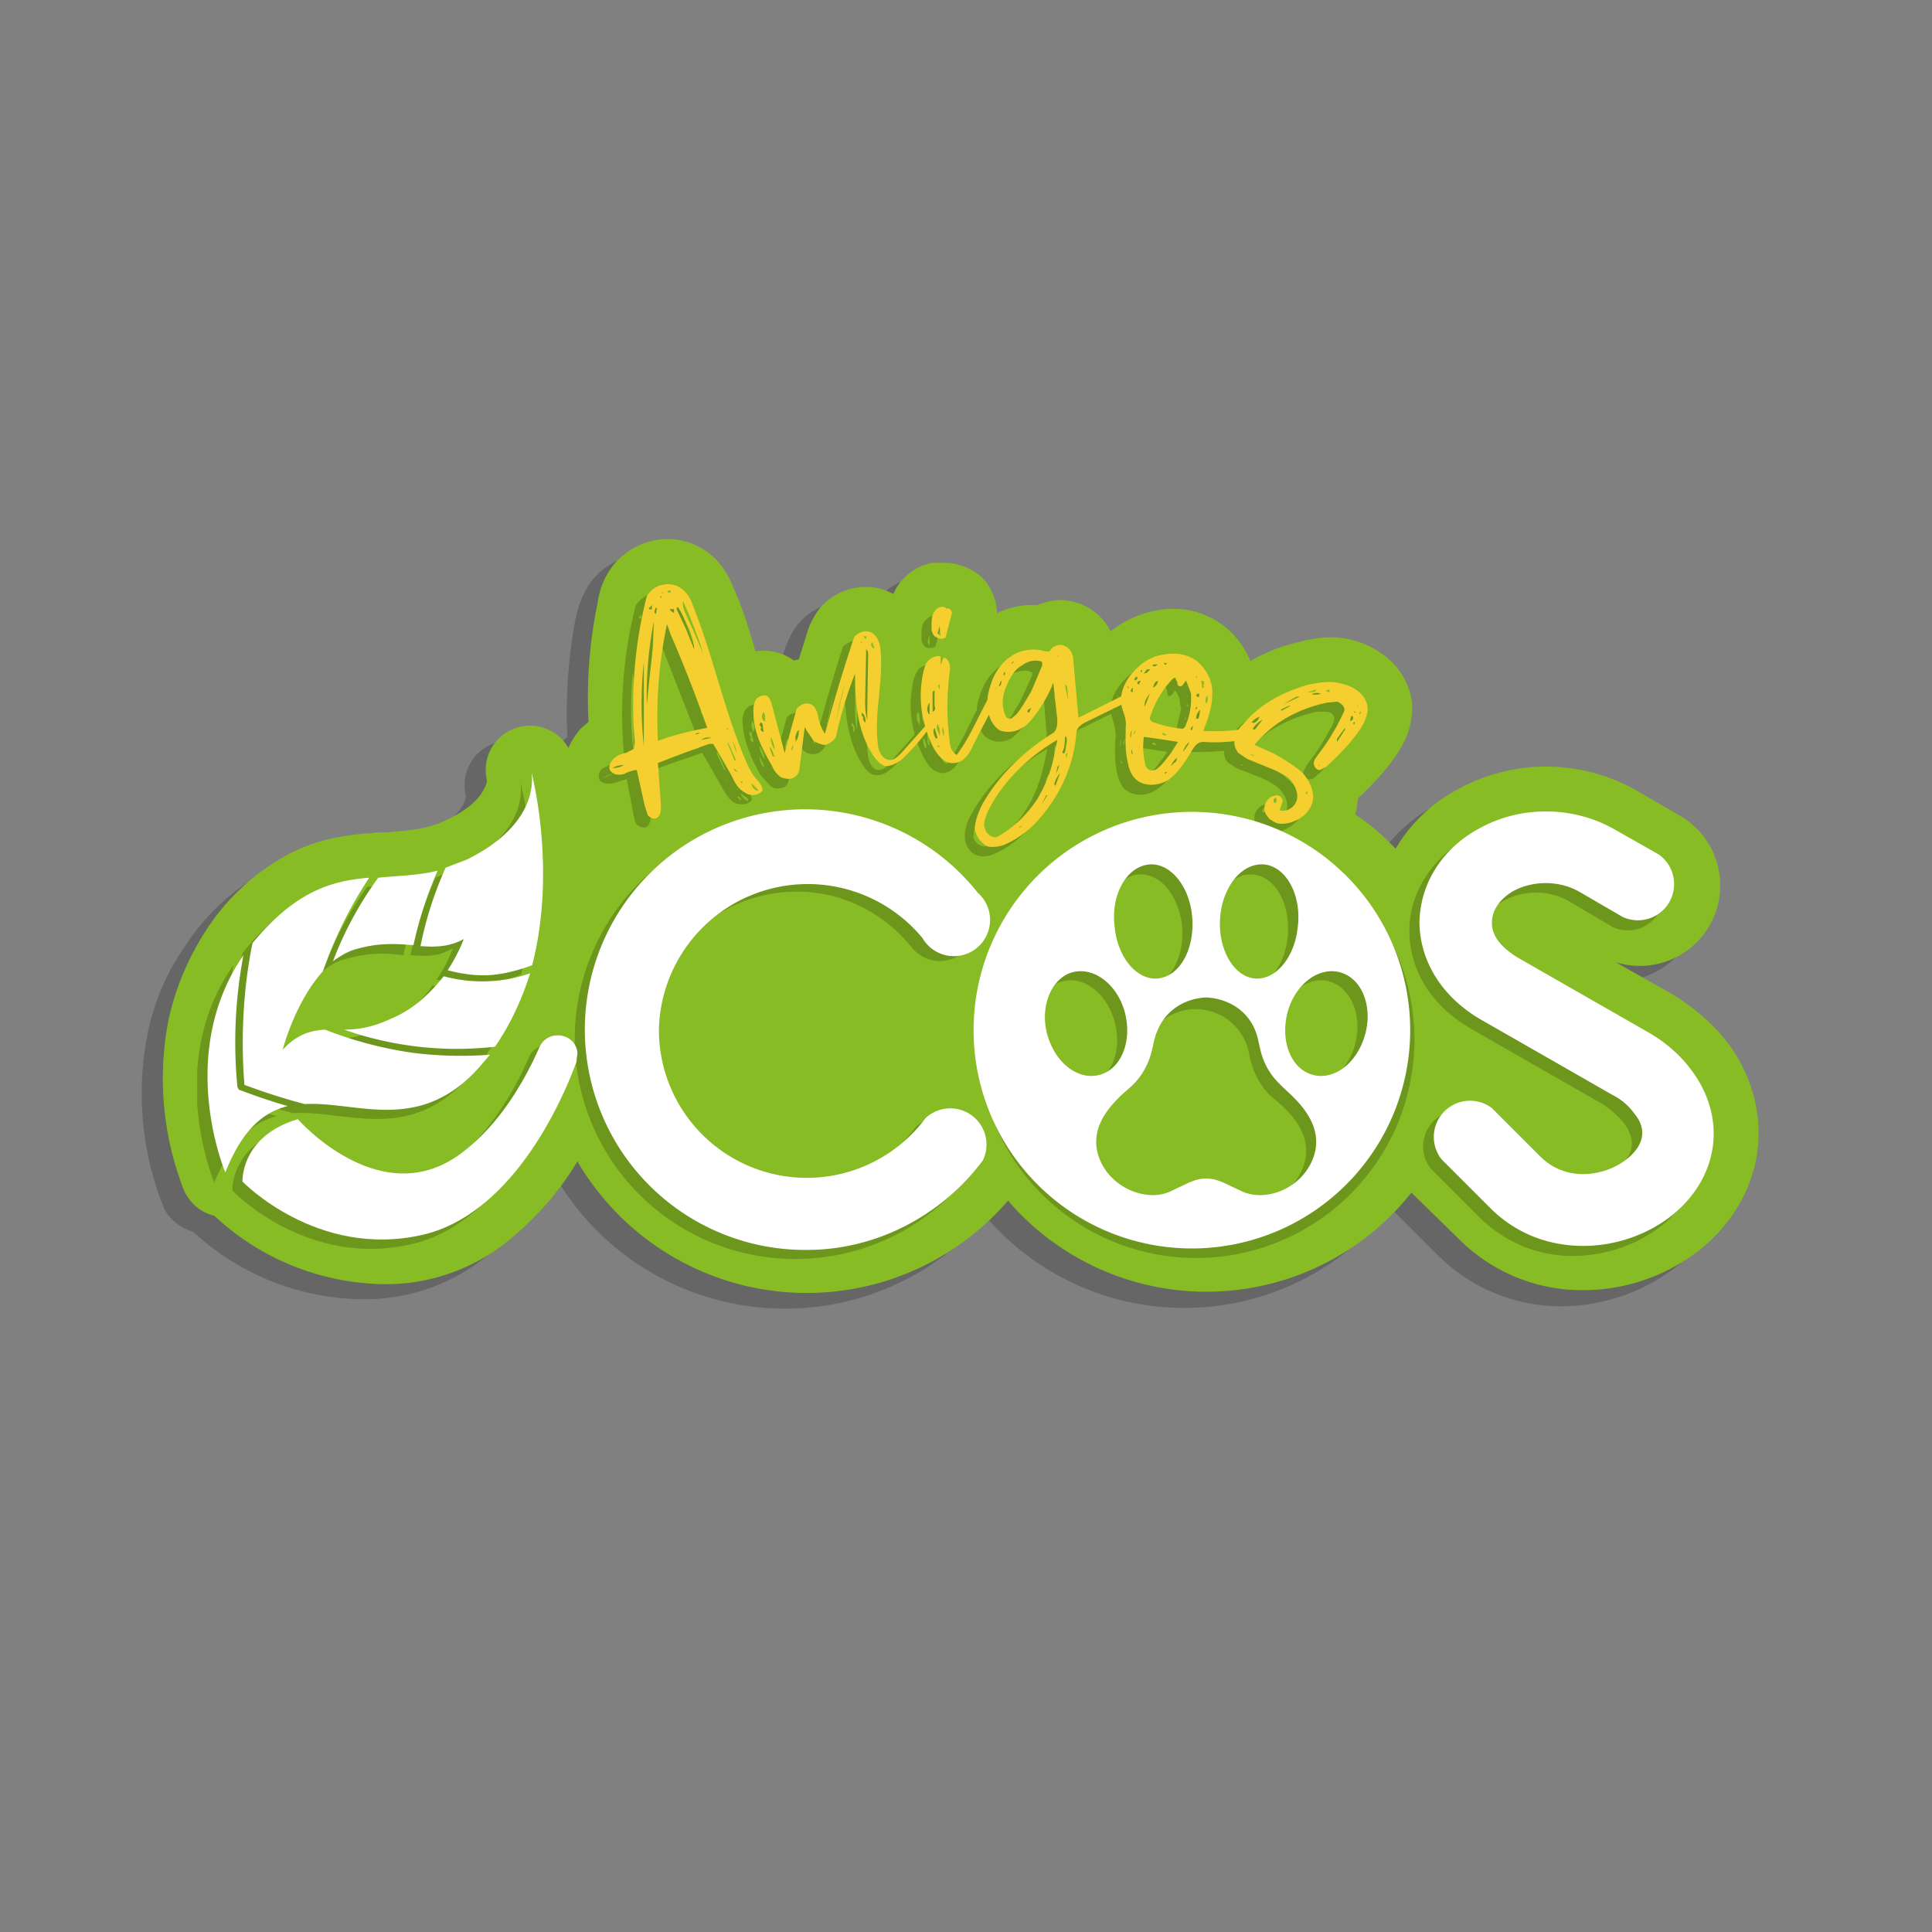 <svg xmlns="http://www.w3.org/2000/svg" xml:space="preserve" viewBox="0 0 2560 2560">
    <rect x="0" y="0" width="2560" height="2560" fill="#808080" stroke="none"/>
    <defs>
        <clipPath id="a" clipPathUnits="userSpaceOnUse">
            <path d="M0 1920h1920V0H0Z" />
        </clipPath>
        <clipPath id="b" clipPathUnits="userSpaceOnUse">
            <path d="M141 1369h1586V619H141Z" />
        </clipPath>
        <clipPath id="c" clipPathUnits="userSpaceOnUse">
            <path d="M196 1144h1497V669H196Z" />
        </clipPath>
        <clipPath id="d" clipPathUnits="userSpaceOnUse">
            <path d="M595 1331h754v-262H595Z" />
        </clipPath>
    </defs>
    <g clip-path="url(#a)" transform="matrix(1.333 0 0 -1.333 0 2560)">
        <g clip-path="url(#b)" opacity=".2">
            <path
                d="M507 1138zm1192-275c-15 22-35 40-60 54l-54 32a80 80 0 0 1 65 145l-44 25a182 182 0 0 1-183-1c-24-14-43-33-57-56-12 12-25 24-40 34l2 16c16 14 29 29 40 46 6 8 9 16 12 24 4 14 3 29-2 42s-14 24-26 32a87 87 0 0 1-52 15 128 128 0 0 1-32-4c-16-4-32-11-45-19h-1a83 83 0 0 1-53 48 89 89 0 0 1-39 3c-17-3-33-10-47-22a57 57 0 0 1-50 31c-8 0-16-1-23-4a81 81 0 0 1-41-8c0 10-3 21-10 29-7 9-17 16-28 19l-16 2-9-1a53 53 0 0 1-39-30 55 55 0 0 1-27 7 60 60 0 0 1-46-21c-7-8-11-18-15-29l-6-22-5-1a51 51 0 0 1-38 8c-6 21-13 42-21 62-5 13-12 23-20 31a67 67 0 0 1-61 18c-18-4-34-15-44-31-7-12-10-23-12-32-7-38-10-77-8-117l-9-8c-5-5-8-11-11-18a44 44 0 0 1-81-32c0-1 0-5-3-10-4-7-13-18-37-29a100 100 0 0 0-21-8c-13-3-27-4-42-5l-9-1h-9c-19-2-44-6-71-19a222 222 0 0 1-87-78c-19-27-32-58-38-91a304 304 0 0 1 16-167c5-13 17-22 30-26a252 252 0 0 1 166-67 193 193 0 0 1 132 48 301 301 0 0 1 62 74 264 264 0 0 1 428-40 260 260 0 0 1 402 9l46-46a173 173 0 0 1 125-52 188 188 0 0 1 118 43c62 51 74 133 28 198" />
        </g>
        <path fill="#88bc24"
            d="M528 1154zm1193-275c-15 21-35 39-60 54l-55 31a80 80 0 0 1 65 145l-43 25a182 182 0 0 1-184-1c-23-13-43-33-56-55l-1-1c-12 13-25 24-40 34 2 5 2 11 3 16 15 14 29 29 40 46 5 8 9 16 11 24 4 15 4 29-2 42-5 13-14 24-26 32a87 87 0 0 1-51 16 128 128 0 0 1-32-5c-17-4-32-10-46-18l-1-1a83 83 0 0 1-53 49 89 89 0 0 1-39 2c-17-3-33-10-47-21a57 57 0 0 1-50 31c-8 0-15-2-23-5a81 81 0 0 1-40-8c0 10-4 21-10 30-7 9-17 15-28 18-6 2-11 2-17 2h-9a53 53 0 0 1-39-31 55 55 0 0 1-27 7 60 60 0 0 1-46-21c-6-8-11-17-14-29l-7-22-5-1a51 51 0 0 1-38 9c-6 20-12 41-21 61-5 13-11 23-20 32a67 67 0 0 1-61 17c-18-4-34-15-44-31-7-11-10-23-11-31-8-39-11-78-9-118l-8-7c-5-6-9-12-12-19a44 44 0 0 1-81-32c0-1 0-4-3-9-4-8-13-19-36-30a100 100 0 0 0-22-8c-13-3-27-4-41-5h-9l-5-1h-5c-19-2-44-5-71-18a222 222 0 0 1-87-78c-18-28-31-58-38-92a304 304 0 0 1 16-167c6-13 17-22 30-25a252 252 0 0 1 166-68 193 193 0 0 1 132 48 300 300 0 0 1 63 74 264 264 0 0 1 428-39 260 260 0 0 1 401 8l47-46a173 173 0 0 1 124-51 188 188 0 0 1 118 42c62 52 74 133 29 199" />
        <g clip-path="url(#c)" opacity=".2">
            <path
                d="M791 669a219 219 0 1 0 171 355c11-15 10-36-3-49a36 36 0 0 0-53 4c-29 36-73 57-119 55a147 147 0 1 1 123-234 36 36 0 0 0 57-42c-41-56-107-89-176-89" />
            <path
                d="M231 737s-2 45 54 61c0 0 84-95 166-32 35 28 59 67 75 104 8 18 35 14 37-6l-1-8c-9-25-58-150-152-172-105-25-179 53-179 53" />
            <path
                d="M400 865a389 389 0 0 0-88 22c-14-1-27-4-41-20 0 0 12 48 39 78a417 417 0 0 0 47 93c-37-3-74-12-116-65-15-68-10-129-9-140 7-3 30-12 60-19 54 3 118-32 178 41l6 8c-27-3-54-1-76 2" />
            <path
                d="M321 955c7 6 14 10 22 12 24 7 42 6 58 4a390 390 0 0 0 24 75c-21-5-40-6-60-7a351 351 0 0 1-44-84M228 828h-2v2a463 463 0 0 0 6 131c-69-98-19-216-19-216 18 43 39 60 62 66-28 8-47 16-47 17M468 935c-17 0-30 3-38 6-11-16-28-32-51-43-19-8-35-10-48-11l42-11c28-6 67-11 109-6 16 23 27 49 34 74a142 142 0 0 0-48-9" />
            <path
                d="m454 1057-21-9a363 363 0 0 1-25-77c15-1 28-2 42 7 0 0-4-14-16-31 8-3 21-6 37-5 13 0 29 2 47 10 26 96-1 192-1 192s13-49-63-87M1563 672c-32 0-66 12-93 39l-48 48a36 36 0 0 0 51 50l48-48c28-28 68-18 87-2 24 20 11 38 7 44-5 7-13 14-22 20l-131 75c-38 22-60 56-61 95-1 37 20 72 55 93 42 25 97 25 139 1l44-26a36 36 0 0 0-36-62l-44 26c-23 13-50 9-66-1-8-4-21-14-20-30 0-16 13-28 24-34l131-75c19-11 35-25 46-41 32-47 24-103-20-140-24-20-57-32-91-32" />
            <path
                d="M1292 844c-21 8-31 36-22 64s34 44 54 36c21-8 31-37 22-65s-34-43-54-35m1-89c-13-26-46-39-69-28l-19 9c-4 2-9 3-16 3s-12-1-17-3l-19-9c-23-11-55 2-68 28-20 40 22 69 30 77 18 18 20 36 21 44a54 54 0 0 0 105 0c2-8 4-26 21-44 9-8 51-37 31-77m-261 124c-9 28 0 57 21 65s45-8 54-36 0-56-21-64-45 7-54 35m98 172c22 3 41-19 45-50 3-31-12-59-33-62-22-3-41 19-45 50-3 31 12 59 33 62m73-50c3 31 23 53 44 50 22-3 36-31 33-62s-23-53-45-50c-21 3-36 31-32 62m-14 103a217 217 0 1 1 0-434 217 217 0 0 1 0 434" />
        </g>
        <g clip-path="url(#d)" opacity=".2">
            <path
                d="M736 1132c1-3 4-7 8-8l-1 3-7 5m-2 3-1 2c-1-1 0-2 1-2m-1-6 1-2 2-2 1 1-3 3h-1m-11 32 1 1-1-1m-4 14-2 3c1-6 2-10 5-15 1 4-1 8-3 12m9-40-1-1a1311 1311 0 0 0 1 1m-13 37v1l-2-1 8-17h1l-7 17m-3 15 1-1 1 2a5519 5519 0 0 1-2-1m8-39 2-3 2-2a3066 3066 0 0 1-4 5m-15 52-5 12-1 4c-2-1-1-3-1-4a6595 6595 0 0 0 7-12m-28 97a620 620 0 0 1-8 17 551 551 0 0 0 21-54l-13 37m-6-1a108 108 0 0 1-6 11c-2 1-2-1-1-2l9-19 8-20-5 17-5 13m-14 27c1 1-2 2-3 0h3m-4 3-1 1 1-1m4-21 3-3v3h-3m31-129c3-1 6 0 9 2l-9-2m-38 146h-2l2-2v2m-2-6-1 3c-1-1 0-2 1-3m36-134-3-1 5 1h-2m-45 132v-1 1m3-10a1134 1134 0 0 0 2 3c-2 0-2-2-2-3m-4 5-2-2c0-1 1-2 2-1l1 1a734 734 0 0 0-1 3v-1m20-29-4 11c-8-38-12-77-10-116 17 5 33 10 50 13l-36 92m-19-11a2411 2411 0 0 0 2 24 378 378 0 0 1-7-82l5 58m-8-25-1 8a384 384 0 0 1 1-82v74m-31-97 10 4c-3 0-7-2-10-4m48-36c0-5-1-11-5-13-3-1-7 1-9 3s-2 5-3 8l-7 37-13-4c-4-1-10-1-13 2s-2 9 1 12l13 7c3 1 7 1 8 4 2 2 1 4 1 7a434 434 0 0 0 12 145c4 5 9 10 16 11s15 0 20-5 8-10 11-17c20-50 30-103 52-153 3-6 6-13 10-18 2-3 7-7 6-12-3-5-13-5-18-2-5 4-9 10-12 16a2007 2007 0 0 1-19 33l-3-1a1272 1272 0 0 1-51-18l3-42M857 1267l1-1v1l-1 6c-2-2-2-5 0-6m0-39v16a5925 5925 0 0 0 0-16m-9 51 2-2c-1-1 0-2 1-2v3c0 1-2 2-3 1m-3-9 1 2a1358 1358 0 0 0-1-2m8-10c0 2-1 4-3 5v-50c0-7 0-13 2-20a6265 6265 0 0 0 1 65m-6-58c-1-1-1-3 1-4v-3l1-3c1 4 1 7-2 10m-18 30a312 312 0 0 1-8-39 2161 2161 0 0 0 8 39m-34-33v-1 1m0-9 1-2-1 2m-12-4c-2-3-3-8-2-12 2 3 3 6 3 10l-1 2m-5-34 1-1-1 1m0 19-2-7a2288 2288 0 0 1 2 7m-14-21v-1 1m-9 29c0-4 2-9 4-12l1-1c0 4-2 9-5 13m5-21-5 11c0-4 1-7 3-10l2-1m-13 54-1 2 1-2m2-19c2 4 1 8-1 11-2-4-1-8 1-11m-2-1v1c-1 0-3-1-2-2 0-2 1-3 2-3-2-2-1-5 2-5l-2 9m170 0c-9-12-19-24-29-34-6-5-11-9-18-8-4 0-9 5-11 8-17 25-19 54-20 83a392 392 0 0 1-19-63c-2-3-6-7-10-7-4-1-9 1-12 4l-6 9-3 5-4-39c-1-4-1-8-4-11-4-3-11-3-15 0l-10 11c-10 18-18 36-18 57 1 3 1 6 4 9 2 3 7 5 10 3 3-1 4-4 5-7l13-50a1889 1889 0 0 0 12 45c2 3 6 5 10 5s7-3 9-6l3-11c1-5 3-9 6-14a1758 1758 0 0 0 28 97c4 3 8 6 13 5 8 0 12-9 13-15 4-33-6-66-1-100 1-5 4-13 11-13 5 1 9 4 11 8l32 36c3-1 2-5 0-7" />
            <path
                d="M927 1189v-10 10m-5 93 2-4v11a2174 2174 0 0 1-2-7m1-56v5-5m0-56-1-1h1v1m-1 22v-10l2-3c0 4 0 9-2 13m-6 93v7c0 4 1 9 4 12l5 4c2 0 5-1 5-3l1 1c3 0 5-3 5-5a2701 2701 0 0 1-6-23c-3-2-7-2-10-1-2 2-4 5-4 8m1-81c2 1 3 4 1 6v15c-2-1-2-3-2-4l1-17m4-27c0 4-1 7-3 10-1-3 0-6 1-9l1-1h1m-8 36c-3-4-2-9 1-13 1 4 0 9-1 13m73 14-29-57c-4-8-10-17-19-18-10 0-16 8-20 16-12 24-16 49-10 76 1 4 2 7 5 11 2 3 8 5 12 4l-1-9 4 7c6-2 6-9 5-14-3-23-2-45 0-68 1-6 3-11 8-14 15 19 23 43 36 64l4 4c2 0 5 0 5-2" />
            <path
                d="M1052 1165c-1 0-2-2-1-3-2-1-2-3-1-5l2 8m0 76v1-1m-3-61c-2-6 0-11-3-17l1-1 1 2 2 7c0 3 1 6-1 9m2 65h1-1m-3-17a4222 4222 0 0 0 4-14l-1 12-2 4-1-2m-8-87 3 9c-1 1-2-1-2-2-1-2-2-4-1-7m6 110v1-1m-3-108-6-12 1-2a1554 1554 0 0 0 5 14m2 123v-2 2m-3-6-1-2h1v2m-1 5v-1 1m-11-145-6-9a1503 1503 0 0 0 6 10m6 124-3-1a2252 2252 0 0 1 3 1m-24-151v-1 1m1 109 1 5-2-2-2-3h3m-17 49 2 2-2-1v-1m-9-12 2 1v2c-2 0-3-2-2-3m39 9v3l-2 1c-6 2-14 0-19-3-5-4-9-8-12-14-6-12-9-24-3-38 1-1 3-2 5-1 2 0 3 2 5 3l14 23 12 26m-41-15c-2-1-3-3-3-5h1c2 1 3 4 2 5m-6-8v-2 4-2m1-11-1 3-2-3v-1c1-1 3 0 3 1m59-49 2 10c-30-17-54-41-69-72-3-5-5-11-4-17 2-5 8-10 14-7 16 9 29 21 38 36 10 15 15 32 19 50m-72-66v3-3m148 116-45-22c-5-2-10-6-10-11-3-30-15-58-34-82a99 99 0 0 0-37-29c-5-2-11-4-17-2-8 2-13 11-13 19s3 16 7 23c17 30 42 53 70 71 5 3 5 8 4 13l-3 37-17-31c-4-6-9-11-14-15-6-4-15-5-21-2-6 2-9 7-12 13-4 13-2 26 4 39 4 9 10 16 18 22s20 8 30 5c3 0 7-1 9 1 3 5 10 6 15 4 6-3 7-10 8-16l5-55 47 24c4 1 9 2 10-1 0-2-2-4-4-5" />
            <path
                d="M1231 1184v-1 1m-42 36c-2-3-2-6 0-8v8m-6-26 1 4a1408 1408 0 0 1-1-4m1 25-1-2a1353 1353 0 0 0 1 2m-4-22 1 1 1 8c-2-3-3-5-3-8v-1h1zm4 32 1-2 2 1-1 2v3l-2 2v-6m-6-24 1 3c-1 0-2-2-1-3m-3-16-2-2 1-2h1v4m6 30v2l-2-2 3-1-1 1m1 21 1-2 1 2h-2m-2-12h1l-1 1v-1m-9-54c-3-3-5-7-5-11l5 7v4m9 65c-1 0-2 0-1-1a1065 1065 0 0 0 1 1m-3 5 1 1-1-1m-20-95v-1 1m14 97h3-3m-11-89c-4-1-6-4-7-7 2 0 3 1 4 3 1 1 3 2 3 4m-10-14h-2v-1l2 1m13 111v1-1m-17-110h-3 3m3 36c0 2-2 3-4 2 1-2 3-3 4-2m8 73v1-1m-9 3 1-1v1h-1m-1-6 3 1-3 1v-2m-13-67v2l-2-1 2-1m40 33-1 5c0 5-2 10-5 13l-3-4c-1-1-3-2-4-1l-1 5c0 1-1 4-3 3l-1-1a98 98 0 0 1-24-39l5-4a120 120 0 0 1 29-7l2 3 6 27m-33 19a1143 1143 0 0 1-3-3c-2-1-2-3-2-4 3 1 5 4 5 7m1 14a894 894 0 0 1-1-3l1 3m19-76a1378 1378 0 0 1-34 5v-24c1-4 3-8 6-9s6 1 8 3a299 299 0 0 1 20 26m-27 75h3c2 0 2 1 3 2l-4-1v1l-2-2m-7-41a2770 2770 0 0 0 5 13c-2-4-5-8-5-13m-5-37-1-4c2 1 2 3 1 4m7 67h1-1m-14-84v-2 2m11 59v3l-3-5c-1-1 1-1 2-1l1 3m-8-41-1-3a994 994 0 0 0 1 3m14 73h-3l-3-4c2 0 5 1 6 3v1m-15-65 1 3v3c-1-2-2-4-1-6m-1-19a2457 2457 0 0 1-2 5h1c-1-2-1-4 1-5m7 82 2 1v-1l-1 2-1-2m-1-12 2 4-3-2c-1-1 0-2 1-2m-8-46-1-8c1 3 2 6 1 8m4 39c2 0 3 2 2 4l-2-2v-2m2 11 1 3h-2l-2-2 1-1h2m-4-16h-2v-3l2 2v1m-4-13-1-2 1 2m0 6v-4 4m1 12 2-1 1 1v3l-2-1v1l-1-3m-2-6a650 650 0 0 1 0-2v2m0 11v-2l1 1-2 1h1m125-49c-2-2-6-3-9-4-14-3-28-3-41-3-6 0-10-5-12-9-7-11-13-21-24-28-9-7-24-8-33 1-4 5-6 11-7 17-2 12-2 24-1 35 0 7-2 13-4 20-4 15 5 28 15 38 8 7 18 12 28 14 10 1 22 0 31-7 10-7 16-20 16-33s-4-24-9-36c15-2 30-1 46 3 3 0 5-5 4-8" />
            <path
                d="m1342 1204-1-4c1 1 2 2 1 4m-6-10-1-1v-2c1 0 2 2 1 3m4 19v1-1m-3-10-1 1v-2l1 1m-3-4c-1 0-2 0-1-1l-1-4c3 0 4 4 2 5m-16-25 9 12-1 2-7-11-1-3m7 3a2076 2076 0 0 1 0 0m2 48h-2 2m-25-75-1 1v-2l1 1m-14-28c1 0 2 2 1 3l-1-3m22 103v1l-2-1 3-2c1 1 1 3-1 2m-36-81v1-1m29 78c-3 1-7 0-9-2h5l4 2m-14 1c2-1 5 0 7 1h2v2c-4 0-7-1-9-3m-30-106-2 1-1-1-1-2v-2h2l1 2 1 2m14 93-9-4-1-1v-1c4 1 7 3 10 6m9 9h-4a953 953 0 0 1-13-8 1592 1592 0 0 0 17 8m-49-58c0-1 2-2 3-1l-3 1m11 34-9-7v-1l1-1 2 1a1391 1391 0 0 0 6 8m-10-14c-2 0-2-1-2-2h3l-1 2m3 12 5 5c-4-1-6-3-8-6l3 1m-8-11-1-1v-2c2 0 2 2 1 3m-6-8v-1 1m119 14c-10-15-21-28-35-40-1-1-3-3-6-2-3 0-6 3-6 6l4 8c10 13 19 27 26 41 1 2 2 5 1 7-1 3-4 5-8 5h-9c-28-6-54-20-72-42l17-9c11-5 22-11 30-20 8-7 13-19 10-30-3-8-11-14-19-17-5-3-11-4-16-2-6 1-11 7-12 12-1 6 2 12 8 15l3 1c4 0 6-4 6-7 1-3-1-6-3-8 8-2 16 3 18 10s-2 15-7 20-13 9-20 12l-23 9-9 6c-3 4-4 10-3 15 2 6 5 9 9 14 17 19 40 32 65 38 10 3 21 4 32 2 10-2 21-9 25-19 3-8-1-18-6-25" />
        </g>
        <path fill="#fff"
            d="M802 678a219 219 0 1 0 170 355 36 36 0 1 0-55-45 148 148 0 0 1-262-90 147 147 0 0 1 265-89 36 36 0 0 0 57-42c-41-55-106-89-175-89" />
        <path fill="#fff"
            d="M241 746s-2 45 55 62c0 0 84-96 165-32 35 27 59 67 75 103 8 19 36 15 38-5l-1-9c-9-25-58-150-153-172-105-24-179 53-179 53" />
        <path fill="#fff"
            d="M410 874a389 389 0 0 0-87 23c-14-1-27-4-42-20 0 0 12 47 40 78a416 416 0 0 0 46 93c-37-3-73-13-116-65-14-68-9-129-8-141 6-2 29-11 60-19 53 3 117-32 178 42l6 7c-28-2-54-1-77 2" />
        <path fill="#fff"
            d="M331 965c7 5 15 10 23 12 24 7 42 5 57 4a390 390 0 0 0 24 74c-20-5-40-5-59-7a351 351 0 0 1-45-83M238 837l-1 1-1 2a463 463 0 0 0 6 131c-68-99-18-216-18-216 17 43 38 60 62 66-28 8-47 16-48 16M478 945c-16 0-29 3-37 5-12-15-28-32-52-42-19-9-34-11-47-11a338 338 0 0 1 150-17c16 23 27 48 35 73a142 142 0 0 0-49-8" />
        <path fill="#fff"
            d="m464 1066-21-8a363 363 0 0 1-25-78c15-1 28-1 43 7 0 0-5-14-16-31 8-2 20-5 36-5 13 0 29 3 48 10 25 97-1 193-1 193s13-50-64-88M1574 682c-33 0-66 11-93 38l-48 48a36 36 0 0 0 50 51l48-48c28-28 68-18 87-2 24 20 12 38 7 44-5 7-12 14-22 19l-131 75c-38 22-60 57-61 95 0 38 21 73 56 93 42 25 96 25 138 1l44-25a36 36 0 0 0-36-62l-43 25c-23 13-50 10-67 0-8-5-20-15-20-31s14-27 25-34l131-75c19-11 34-25 45-41 32-46 24-102-20-139-24-20-57-32-90-32M1302 853c-21 8-30 37-21 65 9 27 33 43 54 35s30-37 21-64c-9-28-33-44-54-36m1-89c-13-26-45-38-68-28l-19 9c-5 2-10 4-17 4s-12-2-17-4l-19-9c-22-10-55 2-68 28-20 40 22 69 31 78 17 17 19 35 21 43 7 31 31 43 52 44 21-1 46-13 52-44 2-8 4-26 22-43 8-9 50-38 30-78m-261 125c-9 27 1 56 21 64 21 8 45-8 54-35 9-28 0-57-21-65s-45 8-54 36m99 172c21 3 41-20 44-51s-11-59-33-62c-21-3-41 20-44 51-4 31 11 59 33 62m72-51c3 31 23 54 45 51 21-3 36-31 32-62-3-31-23-54-44-51s-36 31-33 62m-14 103a217 217 0 1 1 1-433 217 217 0 0 1-1 433" />
        <path fill="#f5cf30"
            d="M747 1142c0-4 3-7 7-8l-1 2-6 6m-3 2v3-3m-1-6a875 875 0 0 0 1 1l-1-1m-10 33h1-1m-5 13-1 3 5-15c0 4-2 9-4 12m10-40-2-1 2-1v2m-14 38h-1l7-17 2-1-8 18m-2 14 1-1 1 2a5603 5603 0 0 1-2-1m7-39 2-3 3-1a2973 2973 0 0 1-5 4m-43 150a620 620 0 0 1-7 16c-1-5 1-9 3-14a552 552 0 0 0 17-39c-3 12-8 24-13 37m-6-1a108 108 0 0 1-6 11c-1 0-2-2-1-3l9-19 8-20c0 6-2 12-4 18l-6 13m-13 26c0 2-3 2-3 1-1-2 2-2 3-1m-5 4c1 0 0 1 0 0-1 0 0-1 0 0m4-22 4-3v4h-4v-1m31-129 10 2c-4 1-7 0-10-2m-38 147-1-1 1-1v2m-2-6c1 1 0 2-1 2l1-2m37-134-3-1c1-1 3 0 5 1h-2m-45 132v-1l-1 1h1m2-10c-1-2 0-3 1-4a1260 1260 0 0 0 1 6c-1 1-2-1-2-2m-3 5-3-3c0-1 2-2 3-1v1a734 734 0 0 0 0 3m19-30-4 11c-8-38-11-77-9-116 16 6 33 10 49 13-11 31-23 62-36 92m-18-11a2407 2407 0 0 0 1 25 378 378 0 0 1-7-83l6 58m-9-24v8a384 384 0 0 1 0-83v75m-31-97c4 0 8 1 11 3-4 0-8-1-11-3m48-37c0-5 0-11-5-13-3-1-6 1-8 3l-3 9-8 36c-4 0-9-2-13-4-4-1-9-1-12 2-4 3-2 9 1 12 3 4 8 6 13 7l8 4 1 7a434 434 0 0 0 12 145c3 5 9 10 15 11 7 2 16 0 21-5 5-4 8-10 10-16 20-50 31-104 52-153 3-7 6-13 10-18 3-3 7-8 7-12-4-6-13-6-18-2-6 3-10 10-12 15a2002 2002 0 0 1-19 33h-4a1273 1273 0 0 1-51-19l3-42M868 1276h1v1l-2 5c-2-2-1-4 1-6m-1-39v17a5924 5924 0 0 0 0-17m-9 51 2-2 1-1v3h-3m-2-8v1l1 1-1 1v-3m7-11c0 2 0 5-2 6l-1-50c0-7 0-13 2-20a6265 6265 0 0 0 1 64m-6-57c-1-2 0-4 1-4v-3l2-3c1 3 0 7-3 10m-17 29a312 312 0 0 1-9-38 2212 2212 0 0 0 9 38m-34-33v-1 1m0-9v-2 2m-12-4c-3-3-4-8-3-12 2 3 3 7 3 10v2m-5-33v-1 1m0 18c-2-2-2-4-2-6a2301 2301 0 0 1 2 6m-15-21v-1 1m-8 29c0-3 1-8 3-11l1-2c0 5-2 10-4 13m4-20c-1 3-2 7-5 10l3-9 2-1m-13 54v2-2m3-19c1 3 1 7-1 10-2-3-2-7 1-10m-2-2-1 1c-1 1-2-1-2-2l2-3c-2-1 0-4 2-4l-1 8m169 1c-8-13-18-24-29-35-6-5-11-8-18-8-4 1-8 5-11 9-17 25-19 54-19 83a392 392 0 0 1-19-63c-2-4-7-7-11-8-3 0-8 2-11 4l-7 10-2 4-5-39c0-3-1-8-4-10-4-4-10-3-15-1-4 3-7 7-9 12-10 17-19 35-18 56 0 3 1 7 3 10 2 2 7 4 10 3 3-2 4-5 5-8l13-49a1889 1889 0 0 0 12 44c3 3 7 6 11 5 4 0 7-3 8-6 2-3 2-7 3-10 1-5 3-9 6-14a1759 1759 0 0 0 29 96c3 4 8 6 13 6 8-1 12-9 13-16 4-33-7-66-2-99 1-6 5-13 12-13 4 0 8 4 11 7l32 36c2-1 1-4-1-6" />
        <path fill="#f5cf30"
            d="M937 1198c-1-3 0-6 1-9 1 3 0 6-1 9m-5 93 3-3-1 10a2597 2597 0 0 1-2-7m2-56v5h-1c-1-1 0-3 1-5zm-1-55-1-2h2l-1 2m-1 21c-1-3-1-6 1-9l1-3c1 3 0 9-2 12m-6 93v7c0 4 1 10 4 13 1 1 3 3 5 3 2 1 5 0 6-2l1 1c3-1 5-4 4-6a2687 2687 0 0 1-6-23c-2-2-6-2-9 0-3 1-4 4-5 7m1-81c3 1 3 4 2 6v15c-2 0-2-2-2-4v-17m5-26-3 10c-2-3-1-7 1-10v-1l2 1m-8 35c-3-4-3-9 0-12v12m73 15-30-58c-3-7-9-17-19-17-9-1-16 8-20 15-12 24-16 50-10 76 1 4 2 8 5 11s8 5 12 4v-9l3 8c6-2 7-9 6-15-3-23-3-45 0-68 0-5 2-11 7-14 15 20 23 43 36 64l5 4c1 1 4 0 5-1" />
        <path fill="#f5cf30"
            d="m1062 1175-1-3c-2-1-2-3-1-5l2 8m1 76v1-1m-4-62c-1-5 0-11-3-16 0-1 1-2 2-1l1 2 1 6c1 3 1 7-1 9m2 66h1-1m-2-18a4213 4213 0 0 0 3-13l-1 11c0 2 0 4-2 5v-3m-9-86 3 9-2-2-1-7m7 109v1-1m-3-108c-3-3-5-7-6-11l1-2a1554 1554 0 0 0 5 13m1 124v-2 2m-3-7-1-1h2l-1 1m-1 6v-1 1m-11-145-5-10a1503 1503 0 0 0 6 10m5 125-2-1a2228 2228 0 0 1 2 1m-24-151v-1 1m1 108 2 5-3-2-1-2 2-1m-7-112a832 832 0 0 1-3-2h1l2 2m-10 161 2 2h-1v-1c-1 1-2-1-1-1m-8-12 1 1v3c-1-1-2-3-1-4m38 10v3l-1 1c-7 2-14 0-19-4-6-3-9-8-12-13-7-13-10-25-4-38 1-2 4-2 5-2l5 4c6 7 10 15 15 23l11 26m-41-15-2-5v-1c2 1 3 4 2 6m-6-8 1-2v3l-1-1m1-12v3c-2 1-3-1-3-2l1-2 2 1m59-49 2 10c-29-17-54-41-69-71-2-5-5-12-3-17 1-5 8-11 13-8 16 9 29 22 39 37 9 15 15 31 18 49m-72-66v4-4m148 116-45-22c-4-2-9-5-10-10-2-30-14-59-34-83a99 99 0 0 0-37-29c-5-2-11-3-17-2-7 3-13 12-13 19 1 9 4 16 8 24 17 29 41 52 70 70 4 3 4 9 4 13l-4 37c-4-11-10-21-17-31-4-5-8-11-14-14-6-4-14-5-21-3-5 2-9 8-11 13-5 14-2 26 3 39 4 9 10 17 18 22 8 6 20 8 30 6 3-1 8-2 9 0 3 5 10 7 15 4 6-3 8-9 8-15l5-56 48 24c3 1 8 2 9-1 1-2-2-4-4-5" />
        <path fill="#f5cf30"
            d="m1242 1193-1-1 1 1m-42 36c-2-2-2-6-1-8 2 3 2 5 1 8m-6-26v4a1586 1586 0 0 1 0-4m1 26-1-3a1583 1583 0 0 0 1 3m-4-23 1 2 1 7c-2-2-4-5-4-8v-1h2m4 32v-2l2 2-1 2h1v3l-3 1 1-6m-6-23 1 2v1c-2-1-2-2-1-3m-3-16-2-2c-1-1 0-3 1-2l1 4m6 29v3c-2 0-3-1-3-2 1-1 2-2 3-1m-2 10h1-1m-8-55c-3-3-5-6-6-10l5 7 1 3m8 65c0 1-2 0-1-1v1l1-2v2m-2 5v1-1m-21-95v-1 1m15 98h2-2m-12-89c-3-2-5-5-6-8l3 3c2 1 3 3 3 5m-10-14h-2v-2l2 2m13 111c1-1 1 0 0 0 0 1 0 0 0 0m-17-111-2 1 2-1m4 37-4 2-1-1c1-1 3-2 5-1m7 72v1-1m-8 3h1-1m-1-5c1-1 1 0 2 1l-3 1v-1l1-1m-14-67v1h-1l1-1m40 33v5l-5 13-3-4c-1-2-3-2-5-1l-1 4-2 4-2-1a98 98 0 0 1-23-39c0-3 2-4 5-5a120 120 0 0 1 28-6l2 2c4 9 6 18 6 28m-33 18-3-2-2-5c3 1 5 4 5 7m20-61a1276 1276 0 0 1-34 5c-1-9-1-16 1-25 0-3 2-7 5-8s6 0 8 2c5 4 9 10 13 15l7 11m-26 76 3-1 3 2h-4l-2-1m-7-41a2770 2770 0 0 0 5 13c-3-4-6-8-5-13m-5-37-1-4v-1l1 5m7 67-1-1a2731 2731 0 0 1 1 1m-14-84v-2 2m10 59v3a1891 1891 0 0 1 0-3m-8-42-1-3a1192 1192 0 0 0 1 3m15 73c0 2-2 1-3 1l-3-4c2 0 4 1 5 3h1m-16-64 1 2v3l-1-5m-1-20a2482 2482 0 0 1-1 6v-1c-1-1 0-4 1-5m8 82 1 1c1 0 0 2-1 1v-2m-2-12 2 4-3-1c-1-1 0-3 1-3m-7-45c-1-3-2-5-1-8l1 8m4 38 2 4a961 961 0 0 1-2-4m1 12 1 2-2 1v-1l-1-1c-1-1 0-2 1-2l1 1m-3-17-3 1v-4a1337 1337 0 0 0 3 3m-5-12v-3 3m1 5-1-3 1 3m1 13c0-1 1-2 2-1v4l-1-1-1-2m-3-6a650 650 0 0 1 0-2v2m0 10v-2l1 2h-1m125-48c-2-3-5-4-9-5-14-2-27-3-41-2-6 0-9-5-12-10-6-10-13-21-23-28-10-6-25-7-33 2-4 4-6 10-7 16-3 12-2 24-2 35 1 7-2 13-4 20-3 15 5 29 16 39 7 7 17 12 27 13 11 2 22 0 31-6 10-8 17-21 16-34 0-12-4-24-9-36 16-1 31 0 46 3 3 1 6-4 4-7" />
        <path fill="#f5cf30"
            d="M1353 1213c-2 0-2-2-1-3l1 3m-6-10-2-1 1-2 1 3m3 19v1-1m0-4-1 2v-2h1m-2-5h-2v-1l2 1m-4-4-1-1-1-4c3 0 4 3 2 5m-15-26 8 12v2l-8-11v-3m7 3v3a2076 2076 0 0 1 0-3m1 48h-1 1m-25-74h-1v-1l1 1m-14-28v-1c2 0 2 2 1 3l-1-2m23 103-3-1c1-1 3-2 4-1l-1 2m-37-82v1-1m29 78c-3 1-7 1-9-1h6l3 1m-14 1 8 1 1 1v1l-9-3m-30-106c0 1-1 2-2 1l-1-1v-3l2-1 1 2v2m14 93c-3 0-6-2-8-3l-2-1 1-1 9 5m9 9h-3a953 953 0 0 1-14-8 1564 1564 0 0 0 17 8m-49-58 4-1c-1 1-3 2-4 1m12 35c-4-2-7-5-9-8l-1-1 2-1 1 1a1391 1391 0 0 0 7 9m-11-14-2-2h3l-1 2m3 11c2 1 4 3 5 6-3-1-6-3-8-6h3m-8-11v-3 3m-5-8h-1 1m119 14c-10-15-22-27-35-39l-6-3c-4 0-6 4-6 7s2 5 4 8c10 13 18 26 25 41 1 2 2 4 1 6-1 3-4 5-7 6l-10-1c-28-6-53-19-72-42l18-8c11-6 21-12 30-20 7-8 13-20 9-31-3-8-10-14-18-17-5-2-11-3-16-2-6 2-12 7-13 13s3 12 8 14l4 1c3 0 6-3 6-6l-3-9c7-2 15 3 17 10s-2 15-6 20c-6 6-14 9-21 12l-22 9-9 6c-4 5-5 11-3 16 1 5 4 9 8 13 17 20 40 32 65 39 10 2 22 4 32 1 10-2 21-8 25-18 4-9-1-19-5-26" />
    </g>
</svg>